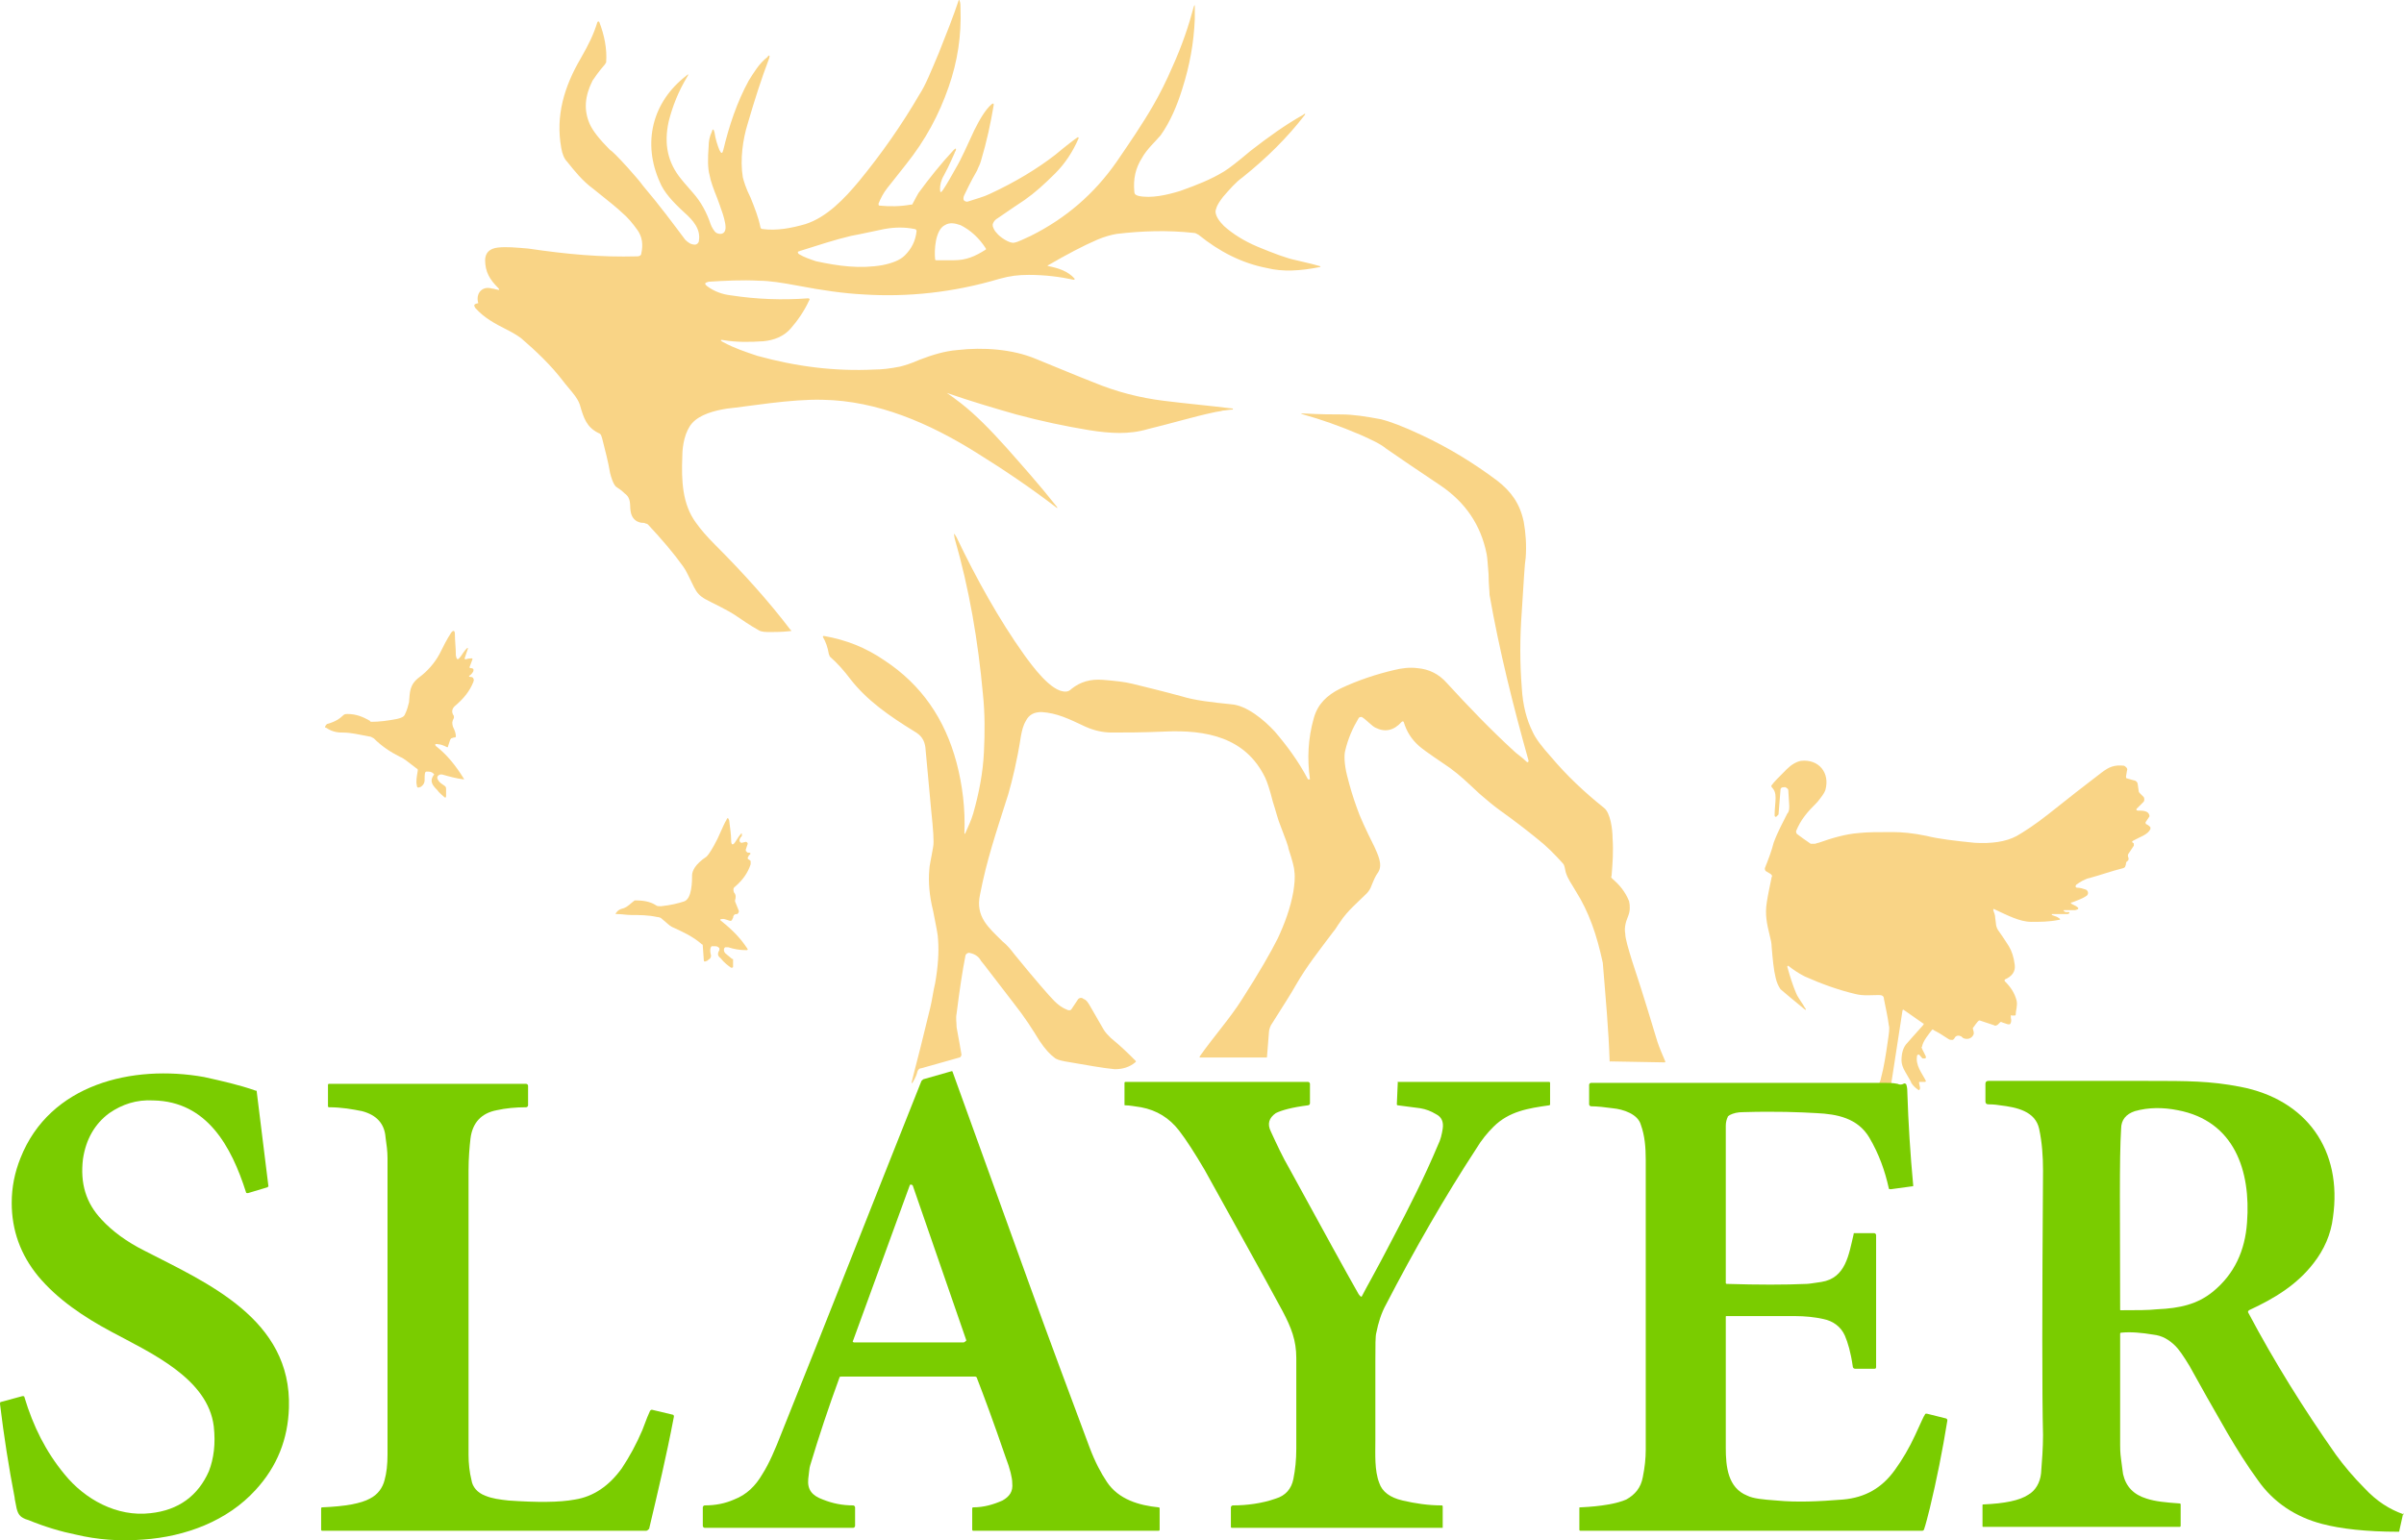 <svg viewBox="55.4 98.03 246.28 157.85" xml:space="preserve" style="enable-background:new 0 0 356.9 356.9;" y="0px" x="0px" id="Layer_1" version="1.1" xmlns:xlink="http://www.w3.org/1999/xlink" xmlns="http://www.w3.org/2000/svg"> <g> 			<path d="M104.1,129.6c0.9,1,2,1.6,3.2,2.2c0.6,0.3,1.1,0.6,1.5,0.9c1.5,1.3,3,2.7,4.3,4.4c0,0,0.3,0.4,0.9,1.1     c0.5,0.6,0.7,1,0.8,1.3c0.4,1.4,0.7,2.3,1.9,2.9c0.3,0.1,0.3,0.3,0.4,0.6c0.3,1.2,0.6,2.3,0.8,3.5c0.1,0.4,0.3,1.1,0.6,1.4     c0.3,0.2,0.6,0.4,0.9,0.7c0.7,0.5,0.5,1.2,0.6,1.8c0.1,0.7,0.5,1.1,1.1,1.2c0.2,0,0.3,0,0.5,0.1c0.1,0,0.1,0,0.2,0.1     c1.4,1.5,2.6,2.9,3.6,4.3c0.3,0.4,0.6,1.1,1.1,2.1c0.3,0.6,0.6,0.9,1.1,1.2c0.9,0.5,2.3,1.1,3.3,1.8c0.6,0.4,1.3,0.9,2.2,1.4     c0.3,0.2,0.7,0.2,1.3,0.2c0.4,0,1.1,0,2-0.1c0.1,0,0.1-0.1,0-0.1c-2.2-2.9-4.8-5.8-7.8-8.8c-0.8-0.8-1.4-1.5-1.9-2.2     c-1.4-1.9-1.5-4.3-1.4-6.8c0-1.2,0.3-2.6,1-3.4c0.8-0.9,2.3-1.3,3.6-1.5c2-0.2,6.6-1,9.8-0.9c5.6,0.1,10.9,2.4,15.7,5.4     c2.9,1.8,5.7,3.7,8.3,5.7c0,0,0,0,0,0c0,0,0,0,0,0c0,0,0,0,0-0.1c-1.9-2.4-3.7-4.4-5.2-6.1c-1.7-1.9-3.2-3.4-4.6-4.5     c-0.4-0.3-0.9-0.7-1.5-1.1c0,0,0,0,0,0c0,0,0,0,0,0c2.6,0.9,5,1.6,7.1,2.2c2.6,0.7,5,1.2,7.4,1.6c1.2,0.2,2.3,0.3,3.2,0.3     c0.9,0,1.9-0.1,2.9-0.4c2.1-0.5,4.8-1.3,6.7-1.7c0.4-0.1,0.7-0.1,1-0.2c0.3,0,0.6-0.1,1-0.1c0,0,0,0,0,0l0-0.1c0,0,0,0,0,0     c-2.4-0.3-4.7-0.5-7.1-0.8c-2.4-0.3-4.8-0.9-7.2-1.9c-1.8-0.7-3.2-1.3-5.9-2.4c-2.4-1-5.4-1.2-8-0.9c-1.3,0.1-2.6,0.5-3.9,1     c-0.9,0.4-1.6,0.6-2,0.7c-1,0.2-1.9,0.3-2.6,0.3c-4.1,0.2-8-0.3-12-1.4c-1.2-0.4-2.4-0.8-3.5-1.4c-0.4-0.2-0.3-0.3,0.1-0.2     c1.2,0.2,2.6,0.2,4,0.1c1.1-0.1,2.1-0.5,2.8-1.3c0.7-0.8,1.4-1.8,1.9-2.9c0.1-0.1,0-0.2-0.1-0.2c-2.6,0.2-5.3,0.1-7.9-0.3     c-0.9-0.1-1.7-0.4-2.4-0.9c-0.4-0.3-0.3-0.4,0.1-0.5c1.6-0.1,3.4-0.2,5.2-0.1c1,0,2.3,0.2,3.9,0.5c2.6,0.5,4.8,0.8,6.7,0.9     c4.6,0.3,9.3-0.2,14-1.6c1.1-0.3,1.9-0.4,3-0.4c1.7,0,3.2,0.2,4.6,0.5c0,0,0.1,0,0.1-0.1c-0.7-0.8-1.7-1.1-2.7-1.3     c-0.1,0-0.1-0.1,0-0.1c1.9-1.1,3.6-2,5-2.6c0.7-0.3,1.4-0.5,2-0.6c2.5-0.3,5.2-0.4,7.9-0.1c0.2,0,0.3,0.1,0.5,0.2     c2.1,1.7,4.4,2.9,7,3.4c1.6,0.4,3.4,0.3,5.4-0.1c0.1,0,0.1-0.1,0-0.1c-0.3-0.1-1.1-0.3-2.4-0.6c-1-0.2-2.3-0.7-4-1.4     c-1.4-0.6-2.5-1.3-3.4-2.1c-0.4-0.4-1.1-1.2-0.8-1.8c0.1-0.4,0.4-0.8,0.7-1.2c0.7-0.8,1.3-1.5,2-2c2.5-2,4.6-4.1,6.3-6.3     c0.2-0.2,0.1-0.3-0.1-0.1c-1.8,1-3.6,2.3-5.4,3.7c-1.3,1.1-2.2,1.8-2.7,2.1c-1.3,0.8-2.8,1.4-4.5,2c-1.3,0.4-3,0.8-4.3,0.5     c-0.3-0.1-0.4-0.2-0.4-0.5c-0.1-1.2,0.1-2.3,0.8-3.4c0.5-0.9,1.4-1.7,1.9-2.3c1-1.4,1.7-3.1,2.2-4.7c0.8-2.5,1.2-4.8,1.3-7.2     c0-0.4,0-0.8,0-1.3c0-0.2,0-0.2-0.1,0c-0.5,1.9-1.2,4-2.2,6.2c-0.6,1.4-1.3,2.8-2,4c-1.1,1.9-2.4,3.8-3.7,5.7     c-2.3,3.3-5.2,5.8-8.8,7.6c-0.7,0.3-1.2,0.6-1.7,0.7c-0.5,0.1-1.5-0.6-1.8-1c-0.2-0.2-0.3-0.4-0.4-0.7c0-0.1,0-0.2,0-0.2     c0.1-0.3,0.3-0.5,0.5-0.6c1.3-0.9,2.2-1.5,2.8-1.9c1-0.7,2-1.6,3.1-2.7c1-1,1.8-2.2,2.4-3.6c0-0.1,0-0.1-0.1-0.1     c-0.3,0.2-1.1,0.8-2.3,1.8c-1.8,1.4-4.1,2.8-6.7,4c-0.6,0.3-1.4,0.5-2.3,0.8c-0.2,0-0.4-0.1-0.4-0.3c0-0.1,0-0.2,0.1-0.4     c0.2-0.4,0.6-1.3,1.3-2.5c0.1-0.3,0.3-0.6,0.4-1c0.6-2,1-3.9,1.3-5.7c0-0.2,0-0.2-0.2-0.1c-0.7,0.6-1.3,1.7-1.8,2.7     c-0.7,1.5-1.3,2.9-1.9,3.9c-0.5,0.9-0.9,1.6-1.3,2.2c-0.2,0.3-0.3,0.3-0.3-0.1c0-0.4,0.1-0.9,0.4-1.4c0.6-1.1,0.9-1.9,1.1-2.3     c0-0.1,0.1-0.2,0.1-0.2c0.1-0.3,0-0.3-0.2-0.1c-1.3,1.4-2.5,2.9-3.6,4.4c-0.1,0.2-0.3,0.5-0.6,1.1c0,0.1-0.1,0.1-0.2,0.1     c-1.1,0.2-2.2,0.2-3.2,0.1c-0.1,0-0.1-0.1-0.1-0.2c0.2-0.5,0.5-1.1,0.9-1.6c0.1-0.1,0.7-0.9,1.9-2.4c2-2.5,3.4-5.1,4.4-8     c0.9-2.6,1.3-5.2,1.2-8c0-0.3,0-0.6-0.1-0.8c0-0.1-0.1-0.1-0.1,0c-0.5,1.5-1.2,3.3-2,5.3c-0.8,1.9-1.4,3.4-2,4.3     c-1.8,3.1-3.9,6.1-6.2,8.9c-1.5,1.8-3.3,3.7-5.5,4.4c-1.4,0.4-2.9,0.7-4.4,0.5c-0.1,0-0.2-0.1-0.2-0.2c-0.2-1-0.6-2-1-3     c-0.5-1-0.7-1.7-0.8-2.1c-0.3-1.8,0-3.9,0.5-5.5c0.7-2.4,1.4-4.6,2.2-6.7c0.1-0.3,0-0.4-0.2-0.1c-0.8,0.6-1.4,1.6-1.9,2.4     c-1.2,2.2-2,4.6-2.6,7.1c-0.1,0.4-0.2,0.4-0.4,0c-0.2-0.5-0.4-1.1-0.5-1.8c-0.1-0.4-0.2-0.4-0.3,0c-0.2,0.4-0.3,0.9-0.3,1.4     c-0.1,1.3-0.1,2.3,0.1,3c0.1,0.6,0.4,1.4,0.8,2.4c0.2,0.6,1,2.5,0.8,3.2c-0.1,0.4-0.5,0.5-0.9,0.3c-0.2-0.1-0.5-0.6-0.6-0.9     c-0.4-1.2-1-2.3-1.8-3.2c-0.8-0.9-1.2-1.4-1.2-1.4c-1.4-1.7-1.8-3.6-1.3-5.9c0.4-1.6,1-3.1,1.9-4.6c0.2-0.3,0.1-0.3-0.1-0.1     c-3.5,2.7-4.5,6.9-2.7,10.9c0.4,1,1.3,2,2.5,3.1c0.9,0.8,1.7,1.7,1.5,2.9c0,0.2-0.2,0.4-0.4,0.4c-0.4,0-0.7-0.2-1-0.5     c-1.2-1.6-2.6-3.5-4.3-5.5c-0.5-0.7-1.1-1.3-1.6-1.9c-1-1.1-1.6-1.7-1.8-1.8c-1.1-1.1-1.8-2-2.1-2.7c-0.6-1.4-0.5-2.8,0.3-4.4     c0.2-0.3,0.6-0.9,1.3-1.7c0-0.1,0.1-0.1,0.1-0.2c0.1-1.4-0.2-2.8-0.7-4.1c-0.1-0.1-0.1-0.1-0.2,0c-0.4,1.3-0.9,2.3-1.7,3.7     c-1.7,2.9-2.6,5.9-2,9.2c0.1,0.6,0.3,1.1,0.6,1.4c0.8,1,1.6,2,2.7,2.8c1.5,1.2,2.5,2,2.9,2.4c0.6,0.5,1.1,1.1,1.6,1.8     c0.5,0.7,0.6,1.5,0.4,2.4c0,0.2-0.2,0.3-0.4,0.3c-3.8,0.1-7.1-0.2-11.2-0.8c-1.2-0.1-2.2-0.2-3.1-0.1c-0.9,0.1-1.3,0.6-1.3,1.3     c0,1.2,0.5,2,1.3,2.8c0.2,0.2,0.2,0.3-0.1,0.2c-0.1,0-0.3-0.1-0.5-0.1c-1-0.3-1.7,0.5-1.4,1.5C103.8,129.2,104,129.4,104.1,129.6     z M152.2,121.1c0.5-0.3,1-0.2,1.6,0c1,0.5,1.9,1.3,2.6,2.4c0,0,0,0.1,0,0.1c-1.1,0.7-2,1.1-3.3,1.1c-0.3,0-0.9,0-1.8,0     c0,0-0.1,0-0.1-0.1C151.1,123.7,151.2,121.6,152.2,121.1z M137.2,123.8c0.1,0,0.2-0.1,0.3-0.1c1.6-0.5,3.4-1.1,5.1-1.5     c0,0,1.1-0.2,3.4-0.7c1.1-0.2,2.1-0.2,3.1,0c0.1,0,0.2,0.1,0.2,0.2c-0.1,1-0.5,1.8-1.2,2.5c-0.5,0.5-1.3,0.8-2.3,1     c-2.3,0.4-4.5,0.1-6.8-0.4c-0.6-0.2-1.2-0.4-1.7-0.7C137.1,124,137.1,123.8,137.2,123.8z" class="st0"></path> 			<path d="M220.3,206.8C220.3,206.9,220.4,206.9,220.3,206.8l5.6,0.1c0.1,0,0.1,0,0.1-0.1c-0.3-0.7-0.6-1.4-0.8-2     c-0.5-1.6-1.3-4.4-2.6-8.3c-0.4-1.3-0.7-2.3-0.7-2.8c-0.1-0.5,0-1.1,0.3-1.8c0.2-0.5,0.2-1,0.1-1.5c-0.4-1-1-1.7-1.7-2.3     c-0.1-0.1-0.2-0.2-0.1-0.3c0.1-1.3,0.2-2.5,0.1-3.9c0-0.8-0.2-2.6-0.9-3.1c-2-1.6-3.8-3.3-5.4-5.2c-0.9-1-1.6-1.9-1.9-2.6     c-0.6-1.2-1-2.7-1.1-4.5c-0.2-2.5-0.2-5.1,0-7.8c0.2-3.1,0.3-5,0.4-5.5c0.1-1.3,0-2.6-0.2-3.7c-0.4-1.9-1.3-3.1-2.7-4.2     c-2.4-1.8-5-3.4-7.8-4.7c-1.9-0.9-3.3-1.4-4.1-1.6c-1.6-0.3-2.9-0.5-4.1-0.5c-0.8,0-2.1,0-3.9-0.1c-0.3,0-0.3,0,0,0.1     c1.8,0.5,3.8,1.2,5.9,2.1c1.1,0.5,2,0.9,2.6,1.4c1.3,0.9,3.2,2.2,5.6,3.8c2.5,1.7,4.1,4,4.7,7c0.1,0.5,0.1,1.1,0.2,2.1     c0,1,0.1,1.7,0.1,2.1c1,5.7,2.4,11.3,4,17c0,0.1-0.1,0.2-0.2,0.1c-0.5-0.5-1-0.8-1.3-1.1c-2.4-2.2-4.7-4.6-6.9-7     c-0.8-0.9-1.8-1.4-3-1.5c-0.8-0.1-1.6,0-2.4,0.2c-1.7,0.4-3.6,1-5.5,1.9c-1.4,0.7-2.3,1.6-2.7,3c-0.6,2.1-0.7,4.2-0.4,6.3     c0,0,0,0,0,0c0,0,0,0-0.1,0c0,0-0.1,0-0.1,0c-1-1.9-2.2-3.5-3.4-4.9c-1.1-1.2-2.9-2.7-4.5-2.8c-2-0.2-3.7-0.4-5-0.8     c-2.2-0.6-3.9-1-5.1-1.3c-0.8-0.2-1.8-0.3-3-0.4c-1.3-0.1-2.3,0.2-3.2,0.9c-0.2,0.2-0.4,0.3-0.6,0.3c-1.5,0.1-3.5-2.7-4.3-3.8     c-2.5-3.5-4.9-7.8-6.9-12c-0.3-0.5-0.3-0.5-0.2,0.1c1.5,5.2,2.4,10.5,2.9,16c0.2,1.9,0.2,3.9,0.1,5.9c-0.1,2.1-0.5,4.2-1.1,6.3     c-0.2,0.7-0.5,1.3-0.8,2c0,0.1-0.1,0.1-0.1,0c0.1-2.5-0.2-4.9-0.8-7.2c-1.2-4.5-3.6-8-7.4-10.5c-1.9-1.3-3.9-2.1-6.2-2.5     c0,0-0.1,0-0.1,0.1c0.3,0.5,0.5,1.1,0.6,1.7c0,0.1,0.1,0.2,0.1,0.3c0.8,0.7,1.5,1.5,2.1,2.3c1.7,2.2,4,3.8,6.6,5.4     c0.7,0.4,1,0.9,1.1,1.6c0.2,2.2,0.4,4.4,0.6,6.5c0.2,1.9,0.3,3.2,0.2,3.7c-0.2,1.2-0.4,2-0.4,2.4c-0.1,1.2,0,2.6,0.4,4.2     c0.3,1.5,0.5,2.5,0.5,2.9c0.1,1.3,0,2.8-0.3,4.5c-0.2,0.8-0.3,1.7-0.5,2.5c-0.7,2.9-1.3,5.3-1.8,7.2c-0.2,0.7-0.1,0.7,0.2,0.1     c0.1-0.2,0.2-0.4,0.3-0.8c0.1-0.2,0.2-0.3,0.4-0.3l3.9-1.1c0.1,0,0.2-0.2,0.2-0.3c-0.3-1.8-0.5-2.7-0.5-2.8c0-0.5-0.1-0.9,0-1.4     c0.3-2.4,0.6-4.4,0.9-5.9c0-0.2,0.3-0.4,0.5-0.3c0.5,0.1,0.9,0.4,1.1,0.8c0.2,0.2,1.3,1.7,3.4,4.4c1.1,1.4,1.8,2.5,2.6,3.8     c0.6,0.9,1.1,1.4,1.5,1.7c0.2,0.2,0.6,0.3,1.1,0.4c2.3,0.4,4,0.7,5.1,0.8c0.8,0,1.5-0.2,2.1-0.7c0.1-0.1,0.1-0.1,0-0.2     c-0.6-0.6-1.4-1.4-2.5-2.3c-0.3-0.3-0.5-0.5-0.7-0.8c-0.3-0.5-0.8-1.4-1.5-2.6c-0.2-0.3-0.3-0.5-0.6-0.6     c-0.2-0.2-0.5-0.1-0.6,0.1l-0.6,0.9c-0.1,0.2-0.3,0.2-0.5,0.1c-0.5-0.2-0.9-0.5-1.3-0.9c-0.5-0.5-1.9-2.1-4.1-4.8     c-0.3-0.4-0.7-0.9-1.2-1.3c-1.4-1.4-2.8-2.5-2.3-4.8c0.7-3.6,1.6-6.2,2.9-10.3c0.4-1.4,0.9-3.4,1.3-6c0.1-0.5,0.2-1,0.5-1.5     c0.3-0.6,0.8-0.9,1.6-0.9c1.6,0.1,2.8,0.7,4.5,1.5c0.9,0.4,1.8,0.6,2.7,0.6c1.3,0,3.1,0,5.4-0.1c4.3-0.2,8.3,0.6,10.3,4.7     c0.2,0.4,0.5,1.3,0.8,2.5c0.3,0.9,0.5,1.8,0.8,2.5c0.5,1.3,0.8,2.1,0.8,2.3c0.4,1.2,0.6,2,0.6,2.3c0.1,0.7,0,1.4-0.1,2.1     c-0.3,1.7-0.9,3.3-1.6,4.8c-0.7,1.4-1.9,3.5-3.7,6.3c-1.2,1.9-2.9,3.8-4.3,5.8c0,0,0,0.1,0,0.1h6.8c0.1,0,0.1,0,0.1-0.1l0.2-2.5     c0-0.2,0.1-0.5,0.2-0.7c1.2-1.9,2.1-3.3,2.6-4.2c1.1-1.9,2.3-3.4,3.8-5.4c0.2-0.2,0.4-0.6,0.7-1c0.7-1.1,1.9-2.1,2.7-2.9     c0.2-0.2,0.4-0.5,0.5-0.8c0.2-0.5,0.4-1,0.7-1.4c0.5-0.8-0.1-1.9-0.4-2.6c-0.9-1.8-1.5-3.1-1.8-4c-0.4-1.1-0.7-2.1-1-3.3     c-0.3-1.2-0.3-2.1-0.2-2.5c0.3-1.3,0.8-2.4,1.4-3.4c0.1-0.1,0.2-0.1,0.3-0.1c0.5,0.3,1,0.9,1.4,1.1c1,0.5,1.9,0.3,2.7-0.6     c0.1-0.1,0.2,0,0.2,0c0.3,1,0.8,1.8,1.6,2.5c0.7,0.6,2.1,1.5,3.1,2.2c1.1,0.8,1.7,1.4,3.1,2.7c0.7,0.6,1.4,1.2,2.1,1.7     c1.4,1,2.7,2,3.8,2.9c0.9,0.7,1.8,1.6,2.6,2.5c0.2,0.2,0.2,0.5,0.3,0.9c0.2,0.7,0.6,1.2,1,1.9c1.4,2.2,2.2,4.6,2.8,7.4     C219.9,200.4,220.2,203.6,220.3,206.8z" class="st0"></path> 			<path d="M90.5,173.1c0.9,0,1.6,0.2,2.7,0.4c0.2,0,0.3,0.1,0.5,0.2c0.8,0.8,1.7,1.4,2.7,1.9c0.3,0.1,0.8,0.5,1.7,1.2     c0.1,0,0.1,0.1,0.1,0.2c-0.1,0.6-0.2,1.1-0.1,1.5c0,0.2,0.1,0.3,0.3,0.2c0.1,0,0.2-0.1,0.3-0.2c0.1-0.1,0.2-0.3,0.2-0.5     c0-0.6,0-0.9,0.2-0.9c0.3,0,0.5,0,0.7,0.2c0.1,0.1,0.1,0.1,0,0.2c-0.4,0.6-0.1,1,0.4,1.5c0.2,0.3,0.5,0.5,0.7,0.7     c0.1,0.1,0.2,0.1,0.2-0.1l0-0.7c0-0.1,0-0.2-0.1-0.3c-0.3-0.2-0.6-0.4-0.7-0.6c-0.2-0.3-0.1-0.5,0.2-0.6c0.1,0,0.1,0,0.2,0     c0.7,0.2,1.4,0.4,2.2,0.5c0,0,0.1,0,0-0.1c-0.8-1.3-1.7-2.4-2.7-3.2c-0.3-0.2-0.3-0.4,0.1-0.3c0.2,0,0.5,0.1,0.9,0.3     c0.1,0,0.1,0,0.1-0.1l0.2-0.6c0-0.1,0.1-0.1,0.1-0.2c0.1,0,0.2-0.1,0.4-0.1c0.1,0,0.1-0.1,0.1-0.1c0-0.3-0.1-0.6-0.3-1     c-0.1-0.4-0.1-0.5,0.1-0.9c0-0.1,0-0.1,0-0.2c-0.3-0.4-0.2-0.8,0.2-1.1c0.8-0.7,1.4-1.4,1.8-2.4c0-0.1,0.1-0.2,0-0.3     c0-0.1-0.1-0.2-0.3-0.2c-0.2,0-0.2-0.1,0-0.2c0.1-0.1,0.2-0.2,0.3-0.4c0-0.1,0-0.1,0-0.2c-0.1-0.1-0.2-0.1-0.3-0.1     c-0.1,0-0.1-0.1-0.1-0.1l0.3-0.8c0-0.1,0-0.1-0.1-0.1c-0.1,0-0.3,0-0.6,0.1c0,0-0.1,0-0.1-0.1l0.3-0.9c0.1-0.2,0-0.2-0.1-0.1     c-0.2,0.2-0.4,0.5-0.6,0.8c-0.3,0.4-0.4,0.4-0.5-0.1c0-0.8-0.1-1.5-0.1-2.2c0-0.4-0.2-0.4-0.4-0.1c-0.4,0.6-0.8,1.4-1.2,2.2     c-0.5,0.9-1.2,1.7-2,2.3c-1.1,0.8-1,1.6-1.1,2.6c-0.1,0.4-0.2,0.8-0.4,1.2c-0.1,0.3-0.4,0.4-0.8,0.5c-1,0.2-1.9,0.3-2.6,0.3     c-0.1,0-0.2,0-0.2-0.1c-0.7-0.4-1.4-0.7-2.3-0.7c-0.1,0-0.3,0-0.4,0.1c-0.4,0.4-0.9,0.7-1.6,0.9c-0.1,0-0.2,0.1-0.3,0.3     c0,0.1,0,0.1,0.1,0.1C89.5,173.1,90.2,173.1,90.5,173.1z" class="st0"></path> 			<path d="M258.2,202.6l1.5,0.5c0.1,0.1,0.3,0,0.4-0.1l0.2-0.2c0,0,0.1-0.1,0.2,0l0.6,0.2c0.1,0,0.1,0,0.2,0     c0.1-0.1,0.2-0.3,0.1-0.7c0-0.2,0-0.3,0.1-0.2c0.1,0,0.2,0,0.3,0c0.1,0,0.1-0.1,0.1-0.1c0-0.4,0.2-0.9,0.1-1.4     c-0.2-0.8-0.6-1.4-1.2-2c-0.1-0.1,0-0.2,0-0.2c0.7-0.3,1.1-0.8,1-1.5c-0.1-0.8-0.3-1.4-0.6-1.9c-0.2-0.3-0.5-0.8-1-1.5     c-0.4-0.5-0.3-0.9-0.4-1.4c0-0.3-0.1-0.5-0.2-0.8c0-0.1,0.1-0.2,0.1-0.1c1.3,0.6,2.6,1.3,3.8,1.3c0.9,0,1.8,0,2.8-0.2     c0.2,0,0.2-0.1,0-0.2c-0.1-0.1-0.4-0.2-0.7-0.3c0,0,0,0,0,0c0,0,0,0,0-0.1c0,0,0,0,0,0h1.6c0.1,0,0.1,0,0.2-0.1     c0-0.1,0-0.1-0.1-0.1c-0.2,0-0.2,0-0.3,0c-0.3-0.2-0.3-0.2,0.1-0.2c0.3,0,0.6,0,0.9,0c0.4-0.1,0.4-0.2,0.1-0.4     c0,0-0.2-0.1-0.4-0.2c-0.2-0.1-0.2-0.2,0-0.2c0.5-0.2,1.1-0.4,1.5-0.7c0.2-0.2,0.1-0.5-0.1-0.6c-0.3-0.1-0.6-0.2-0.9-0.2     c-0.2,0-0.2-0.2-0.1-0.3c0.4-0.3,0.9-0.6,1.4-0.7c1.1-0.3,2.2-0.7,3.4-1c0.1,0,0.1-0.1,0.2-0.1c0-0.1,0.1-0.2,0.1-0.4     c0-0.1,0.1-0.2,0.1-0.2c0.2-0.1,0.2-0.3,0.1-0.5c0-0.1,0-0.2,0-0.2l0.6-0.9c0-0.1,0-0.1,0-0.2c0,0,0-0.1-0.1-0.1     c-0.1-0.1-0.1-0.1,0-0.2c0.7-0.4,1.5-0.6,1.8-1.2c0-0.1,0-0.1,0-0.2c-0.1-0.1-0.2-0.2-0.4-0.3c-0.1,0-0.1-0.2-0.1-0.2l0.4-0.6     c0,0,0-0.1,0-0.1c-0.1-0.5-0.7-0.5-1.2-0.5c-0.1,0-0.2-0.1-0.1-0.2l0.7-0.7c0.1-0.1,0.1-0.4,0-0.5l-0.4-0.4c0,0-0.1-0.1-0.1-0.2     l-0.1-0.7c0-0.2-0.2-0.4-0.4-0.4l-0.7-0.2c-0.1,0-0.1-0.1-0.1-0.2l0.1-0.6c0.1-0.2-0.1-0.4-0.3-0.5c-1-0.1-1.5,0.1-2.3,0.7     c-1.7,1.3-3.5,2.7-5.5,4.3c-1.4,1.1-2.5,1.8-3.2,2.2c-1.1,0.6-2.6,0.8-4.3,0.7c-2-0.2-3.7-0.4-4.9-0.7c-1.4-0.3-2.6-0.4-3.5-0.4     c-1.5,0-2.6,0-3.5,0.1c-1.3,0.1-2.7,0.5-4.1,1c-0.1,0-0.3,0.1-0.4,0.1c-0.2,0-0.3,0-0.4,0c-0.6-0.4-1-0.7-1.4-1     c-0.1-0.1-0.1-0.2-0.1-0.3c0.5-1.2,1.1-1.9,2.2-3c0.4-0.5,0.7-0.9,0.8-1.2c0.5-1.8-0.7-3.2-2.5-3c-0.5,0.1-1,0.4-1.5,0.9     c-0.8,0.8-1.3,1.3-1.5,1.6c-0.1,0.1,0,0.1,0,0.2c0.3,0.3,0.4,0.6,0.4,1.1c0,0.5-0.1,1.1-0.1,1.8c0,0.1,0.1,0.2,0.2,0.1l0.2-0.2     c0,0,0,0,0,0l0.2-2.5c0-0.2,0.1-0.3,0.4-0.3c0,0,0.1,0,0.1,0c0.2,0.1,0.3,0.2,0.3,0.3l0.1,1.6c0,0.3,0,0.6-0.2,0.8     c-0.4,0.8-1,1.9-1.4,3c-0.2,0.8-0.5,1.6-0.9,2.6c0,0.1,0,0.2,0.1,0.3l0.5,0.3c0.1,0.1,0.2,0.2,0.1,0.3c-0.2,1-0.4,1.9-0.5,2.6     c-0.2,1.2,0,2.2,0.3,3.4c0.1,0.4,0.2,0.8,0.2,1.2c0.1,1.2,0.2,2.3,0.4,3.1c0.1,0.5,0.3,0.9,0.5,1.2c0.6,0.5,1.4,1.2,2.4,2     c0.2,0.2,0.3,0.1,0.1-0.1c-0.2-0.4-0.7-1-0.9-1.5c-0.3-0.7-0.6-1.6-0.9-2.7c0-0.1,0.1-0.1,0.1-0.1c0.5,0.4,1.1,0.8,1.7,1.1     c1.8,0.8,3.5,1.4,5.2,1.8c0.8,0.2,1.6,0.1,2.4,0.1c0.3,0,0.5,0.1,0.5,0.4c0.2,1,0.4,1.9,0.5,2.7c0.1,0.3,0,0.9-0.1,1.6     c-0.2,1.4-0.4,2.7-0.7,3.8c0,0.2-0.2,0.5-0.3,0.9c0.4,0.1,0.9,0.1,1.3,0l1.2-7.8c0-0.1,0.1-0.1,0.1-0.1l2,1.4     c0.1,0,0.1,0.1,0,0.2c-1,1.1-1.5,1.7-1.6,1.8c-0.4,0.4-0.6,1-0.6,1.8c0,0.3,0.1,0.7,0.4,1.2c0.4,0.7,0.6,1,0.6,1.1     c0.2,0.3,0.4,0.5,0.7,0.7c0.1,0.1,0.2,0,0.2-0.2l-0.1-0.5c0-0.1,0-0.1,0.1-0.1h0.5c0.1,0,0.1-0.1,0.1-0.1     c-0.4-0.8-1.1-1.6-0.9-2.6c0-0.1,0.2-0.1,0.2-0.1c0.2,0.2,0.3,0.4,0.4,0.4c0,0,0,0,0.1,0c0,0,0.1,0,0.1,0c0.1,0,0.1-0.1,0.1-0.2     l-0.4-0.8c0-0.1-0.1-0.2,0-0.2c0.1-0.6,0.7-1.3,1-1.7c0.1-0.1,0.1-0.1,0.2,0c0.4,0.2,0.9,0.5,1.5,0.9c0.1,0.1,0.3,0.1,0.4,0.1     c0.1,0,0.2-0.1,0.3-0.3c0.1-0.1,0.3-0.2,0.5-0.1c0.1,0,0.2,0.1,0.3,0.2c0.4,0.2,0.9,0.1,1.1-0.4c0-0.1,0-0.1,0-0.2l-0.1-0.4     C258,202.7,258.1,202.6,258.2,202.6z" class="st0"></path> 			<path d="M127.5,196.4c0,0.2,0.1,0.2,0.3,0.1c0.1,0,0.1-0.1,0.3-0.2c0.1-0.1,0.2-0.3,0.1-0.5c-0.1-0.5,0-0.7,0.1-0.8     c0,0,0.2,0,0.4,0c0.2,0,0.3,0.1,0.4,0.2c0,0.1,0,0.1,0,0.2c-0.2,0.3-0.2,0.6,0.1,0.8c0.4,0.5,0.8,0.8,1.1,1c0.1,0,0.2,0,0.2-0.1     v-0.7c0-0.1,0-0.1-0.1-0.1l-0.6-0.5c-0.3-0.2-0.3-0.6-0.1-0.7c0.1,0,0.2,0,0.3,0c0.6,0.2,1.2,0.3,1.9,0.3c0.1,0,0.1-0.1,0.1-0.1     c-0.7-1.1-1.6-2-2.6-2.8c-0.3-0.2-0.3-0.3,0.1-0.3c0.1,0,0.4,0.1,0.7,0.2c0.1,0,0.1,0,0.2-0.1c0,0,0-0.1,0.1-0.2     c0-0.2,0.1-0.3,0.1-0.3c0.1-0.1,0.2-0.1,0.3-0.1c0.1,0,0.2-0.2,0.2-0.3l-0.4-1c0,0,0-0.1,0-0.1c0.1-0.3,0.1-0.6-0.1-0.8     c-0.1-0.2-0.1-0.5,0.1-0.6c0.8-0.7,1.3-1.4,1.6-2.3c0-0.1,0-0.2,0-0.3c0-0.1-0.1-0.1-0.2-0.2c-0.1,0-0.1-0.1-0.1-0.2     c0.1-0.1,0.1-0.2,0.1-0.2c0.3-0.2,0.2-0.3-0.1-0.3c0,0-0.1,0-0.1-0.1c-0.1,0-0.1-0.1-0.1-0.2l0.2-0.6c0-0.1-0.1-0.2-0.2-0.2     l-0.4,0.1c-0.1,0-0.1,0-0.2-0.1c-0.1-0.2,0-0.4,0.2-0.6c0,0,0,0,0-0.1l0-0.1c0-0.1-0.1-0.1-0.1,0c-0.2,0.2-0.3,0.4-0.5,0.7     c-0.3,0.5-0.5,0.5-0.5-0.1c0-0.5-0.1-1.2-0.2-2c-0.1-0.3-0.2-0.3-0.3,0c-0.1,0.1-0.4,0.8-0.9,1.9c-0.5,1-0.9,1.6-1.1,1.8     c-0.6,0.4-1,0.8-1.2,1.1c-0.2,0.3-0.3,0.6-0.3,0.8c0,0.6,0,2.4-0.8,2.7c-0.6,0.2-1.4,0.4-2.4,0.5c-0.2,0-0.4,0-0.5-0.1     c-0.6-0.4-1.4-0.5-2.1-0.5c-0.1,0-0.1,0-0.2,0.1c-0.3,0.2-0.5,0.5-1,0.7c-0.4,0.1-0.6,0.2-0.8,0.5c-0.1,0.1,0,0.1,0.1,0.1     c0.5,0,1,0.1,1.5,0.1c0.8,0,1.7,0,2.6,0.2c0.2,0,0.4,0.1,0.4,0.1c0.6,0.5,0.9,0.8,1.1,0.9c1.1,0.5,2.2,1,3.1,1.8     c0.1,0,0.1,0.1,0.1,0.2L127.5,196.4z" class="st0"></path> 			<path d="M70.2,226.2c-1.8-0.9-3.3-2-4.4-3.2c-1.6-1.7-2.2-3.7-1.9-6.2c0.3-2,1.2-3.6,2.7-4.7     c1.3-0.9,2.8-1.4,4.5-1.3c5.5,0.1,8,4.7,9.5,9.4c0,0.1,0.1,0.1,0.2,0.1l2-0.6c0,0,0.1-0.1,0.1-0.1l-1.2-9.7c0-0.1,0-0.1-0.1-0.1     c-1.7-0.6-3.5-1-5.3-1.4c-7.3-1.3-15.8,0.7-18.8,8.3c-0.6,1.5-0.9,3-0.9,4.6c0,2.8,0.9,5.3,2.7,7.5c2,2.4,4.7,4.2,7.5,5.7     c4.1,2.2,9.9,4.8,10.5,9.7c0.2,1.8,0,3.3-0.5,4.6c-1.1,2.5-3.1,4-6,4.3c-3.4,0.4-6.7-1.4-8.8-4c-1.9-2.3-3.2-4.9-4.1-7.9     c0-0.1-0.1-0.1-0.2-0.1l-2.2,0.6c-0.1,0-0.1,0.1-0.1,0.2c0.4,3.3,0.9,6.5,1.5,9.6c0,0.2,0.1,0.5,0.2,1.1c0.1,0.4,0.2,0.6,0.4,0.8     c0.1,0.1,0.4,0.3,0.8,0.4c1.7,0.7,3.4,1.2,4.9,1.5c2.1,0.5,4.4,0.7,6.9,0.5c4.3-0.3,8.6-1.9,11.5-5.1c2.2-2.4,3.3-5.2,3.4-8.4     C85.3,233.2,76.6,229.5,70.2,226.2z" class="st1"></path> 			<path d="M168.8,249.9c-0.6-0.9-1.2-2-1.8-3.6c-1.9-5.1-4-10.7-6.2-16.8c-2.6-7.2-5.2-14.4-7.8-21.6     c0-0.1-0.1-0.1-0.1-0.1l-2.8,0.8c-0.1,0-0.2,0.1-0.3,0.2c-5.1,12.8-9.8,24.8-14.3,36c-0.7,1.8-1.3,3.2-2,4.3     c-0.7,1.2-1.6,2.1-2.9,2.6c-0.9,0.4-1.9,0.6-3,0.6c-0.1,0-0.2,0.1-0.2,0.2v1.9c0,0.1,0.1,0.2,0.2,0.2h15.2c0.1,0,0.2-0.1,0.2-0.2     v-1.9c0-0.1-0.1-0.2-0.2-0.2c-1.1,0-2.1-0.2-3.1-0.6c-1.1-0.4-1.6-1-1.5-2.1c0.1-0.7,0.1-1.1,0.2-1.4c0.9-3,1.9-6,3-9     c0-0.1,0.1-0.1,0.2-0.1h13.7c0.1,0,0.2,0.1,0.2,0.2c0.7,1.8,1.7,4.5,2.9,8c0.5,1.3,0.7,2.2,0.7,2.7c0.1,0.9-0.3,1.4-1,1.8     c-0.9,0.4-1.9,0.7-3,0.7c0,0-0.1,0-0.1,0.1v2.2c0,0,0,0.1,0.1,0.1h19c0,0,0.1,0,0.1-0.1v-2.2c0,0,0-0.1-0.1-0.1     C172.1,252.3,170,251.7,168.8,249.9z M154.1,235.6l-11.2,0c-0.1,0-0.2-0.1-0.1-0.2l5.8-15.9c0-0.1,0.2-0.1,0.3,0l5.5,15.9     C154.3,235.5,154.2,235.6,154.1,235.6z" class="st1"></path> 			<path d="M124.3,243l-2.1-0.5c-0.1,0-0.1,0-0.2,0.1c-0.1,0.2-0.4,0.9-0.8,2c-0.6,1.4-1.3,2.7-2.1,3.9     c-1.3,1.8-2.9,2.9-4.8,3.2c-1.6,0.3-3.9,0.3-6.8,0.1c-0.9-0.1-1.7-0.2-2.4-0.5c-0.8-0.3-1.3-0.9-1.4-1.6     c-0.2-0.8-0.3-1.7-0.3-2.6c0-11.7,0-21.4,0-29.1c0-1.3,0.1-2.4,0.2-3.3c0.2-1.6,1.1-2.6,2.7-2.9c0.9-0.2,1.9-0.3,3-0.3     c0.1,0,0.2-0.1,0.2-0.2v-2c0-0.1-0.1-0.2-0.2-0.2H89.1c0,0-0.1,0-0.1,0.1v2.2c0,0,0,0.1,0.1,0.1c1.3,0,2.4,0.2,3.4,0.4     c1.5,0.4,2.3,1.3,2.4,2.7c0.1,0.7,0.2,1.4,0.2,2.1c0,8.3,0,18.4,0,30.4c0,1-0.1,1.9-0.3,2.6c-0.2,0.8-0.7,1.5-1.5,1.9     c-0.9,0.5-2.5,0.8-4.9,0.9c0,0-0.1,0-0.1,0.1v2.2c0,0,0,0.1,0.1,0.1h33.2c0.1,0,0.2-0.1,0.3-0.2c0.9-3.8,1.8-7.6,2.5-11.3     C124.5,243.1,124.4,243,124.3,243z" class="st1"></path> 			<path d="M198.6,208.9C198.5,208.9,198.5,209,198.6,208.9l-0.1,2.3c0,0,0,0.1,0.1,0.1c0.7,0.1,1.5,0.2,2.3,0.3     c0.6,0.1,1.1,0.3,1.6,0.6c0.6,0.3,0.8,0.8,0.7,1.5c-0.1,0.6-0.2,1.1-0.5,1.7c-1.3,3.1-2.9,6.3-4.7,9.7c-1.6,3.1-2.7,5-3.1,5.8     c0,0-0.1,0-0.1,0c-0.1-0.1-0.2-0.2-0.3-0.4c-1.2-2.1-3.5-6.3-7-12.7c-0.7-1.2-1.3-2.5-1.9-3.8c-0.4-0.8-0.2-1.4,0.5-1.9     c0.6-0.3,1.7-0.6,3.3-0.8c0.1,0,0.2-0.1,0.2-0.2v-2c0-0.1-0.1-0.2-0.2-0.2h-18.7c0,0-0.1,0-0.1,0.1v2.2c0,0.1,0,0.1,0.1,0.1     c0.4,0,0.9,0.1,1.6,0.2c1.6,0.3,2.9,1.1,3.9,2.4c0.7,0.9,1.6,2.3,2.6,4c3.2,5.8,5.9,10.6,8,14.5c0.9,1.7,1.4,3,1.4,4.8     c0,4.7,0,7.8,0,9.3c0,1.1-0.1,2.1-0.3,3.1c-0.2,1-0.8,1.7-1.8,2c-1.4,0.5-3,0.7-4.4,0.7c-0.1,0-0.2,0.1-0.2,0.2v2     c0,0.1,0.1,0.1,0.1,0.1h21.6c0,0,0,0,0,0v-2.2c0,0,0-0.1-0.1-0.1c-1.4,0-2.7-0.2-4-0.5c-1.3-0.3-2.1-0.9-2.4-1.8     c-0.5-1.3-0.4-2.9-0.4-4.4c0-2.7,0-5.3,0-8c0-1.7,0-2.7,0.1-3c0.2-1,0.5-2,1-2.9c2.9-5.6,6-11,9.2-15.9c0.6-1,1.2-1.7,1.8-2.3     c1.6-1.6,3.6-1.9,5.7-2.2c0,0,0.1,0,0.1-0.1V209c0,0,0-0.1-0.1-0.1H198.6z" class="st1"></path> 			<path d="M248.5,209l-30.1,0c-0.1,0-0.2,0.1-0.2,0.2v2c0,0.1,0.1,0.2,0.2,0.2c0.6,0,1.5,0.1,2.2,0.2     c1.1,0.1,2.6,0.6,2.9,1.7c0.4,1.1,0.5,2.3,0.5,3.6c0,7.4,0,17.3,0,29.7c0,0.9-0.1,1.8-0.3,2.8c-0.2,1.1-0.8,1.8-1.7,2.3     c-0.9,0.4-2.5,0.7-4.7,0.8c-0.1,0-0.1,0-0.1,0.1v2.2c0,0,0,0.1,0.1,0.1h35c0.1,0,0.1,0,0.2-0.1c0.2-0.6,0.4-1.4,0.6-2.2     c0.7-2.9,1.3-5.9,1.8-9c0-0.1,0-0.1-0.1-0.2l-2-0.5c-0.1,0-0.2,0-0.2,0.1c-0.1,0.1-0.4,0.8-1,2.1c-0.6,1.3-1.3,2.5-2.1,3.6     c-1.3,1.8-3,2.8-5.3,3c-2.5,0.2-4.7,0.3-6.8,0.1c-1.4-0.1-2.4-0.2-3-0.5c-2-0.8-2.2-3-2.2-4.9c0-3,0-7.5,0-13.4     c0-0.1,0-0.1,0.1-0.1c1.5,0,3.9,0,7,0c1,0,2,0.1,2.9,0.3c1,0.2,1.8,0.8,2.2,1.7c0.3,0.7,0.6,1.7,0.8,3.1c0,0.2,0.1,0.3,0.3,0.3     h1.9c0.2,0,0.2-0.1,0.2-0.2v-13.5c0-0.1-0.1-0.2-0.2-0.2h-2c-0.1,0-0.1,0-0.1,0.1c-0.5,2.1-0.8,4.5-3.3,4.9     c-0.7,0.1-1.3,0.2-1.5,0.2c-2.2,0.1-5,0.1-8.2,0c0,0-0.1,0-0.1-0.1c0-8.3,0-13.7,0-16.1c0-0.4,0.1-0.7,0.2-0.9     c0-0.1,0.1-0.1,0.2-0.2c0.4-0.2,0.8-0.3,1.4-0.3c3.3-0.1,5.8,0,7.5,0.1c2.1,0.1,4.2,0.5,5.4,2.5c1,1.7,1.6,3.4,2,5.2     c0,0.1,0.1,0.1,0.2,0.1l2.2-0.3c0.1,0,0.1,0,0.1-0.1c-0.3-3.2-0.5-6.4-0.6-9.5c0-0.2,0-0.5-0.1-0.8c0-0.1-0.2-0.2-0.3-0.1     c-0.2,0.1-0.4,0.1-0.6,0C249.3,209,248.9,209,248.5,209z" class="st1"></path> 			<path d="M301.6,253.2c-1.4-0.5-2.7-1.3-4-2.7c-1.1-1.1-2.1-2.3-2.9-3.4c-3.3-4.7-6.3-9.5-9-14.6c0-0.1,0-0.1,0.1-0.2     c2.6-1.2,4.9-2.6,6.6-4.8c1.1-1.4,1.8-3,2-4.7c1-6.9-2.7-12.1-9.5-13.4c-3.1-0.6-5.4-0.6-9.5-0.6c-5.3,0-10.8,0-16.3,0     c-0.2,0-0.3,0.1-0.3,0.3v1.8c0,0.2,0.1,0.3,0.3,0.3c0.2,0,0.6,0,1.2,0.1c1.7,0.2,3.6,0.6,4,2.4c0.3,1.4,0.4,2.8,0.4,4.3     c-0.1,14.1-0.1,23.1,0,27.1c0,1.3-0.1,2.6-0.2,3.9c-0.1,1-0.6,1.8-1.3,2.2c-0.9,0.6-2.4,0.9-4.6,1c-0.1,0-0.1,0-0.1,0.1v2.1     c0,0.1,0,0.1,0.1,0.1h20.1c0,0,0.1,0,0.1-0.1v-2.2c0,0,0-0.1-0.1-0.1c-1.4-0.1-2.5-0.2-3.4-0.5c-1.3-0.4-2.1-1.2-2.4-2.5     c0-0.1-0.1-0.6-0.2-1.5c-0.1-0.7-0.1-1.2-0.1-1.5c0-3.8,0-7.6,0-11.4c0,0,0-0.1,0.1-0.1c1-0.1,2.1,0,3.3,0.2     c0.9,0.1,1.6,0.5,2.3,1.2c0.3,0.3,0.8,1,1.4,2c1.1,2,2.4,4.3,3.9,6.9c1,1.7,2,3.3,3.1,4.8c1.6,2.3,3.9,3.8,6.6,4.5     c1.9,0.5,4.5,0.8,7.8,0.8c0.1,0,0.1,0,0.1-0.1l0.4-1.8C301.7,253.3,301.7,253.3,301.6,253.2z M285.6,223.3     c-0.2,2.9-1.3,5.3-3.5,7.1c-1.6,1.3-3.4,1.7-5.7,1.8c-0.9,0.1-2.1,0.1-3.7,0.1c-0.1,0-0.1,0-0.1-0.1c0-9.7-0.1-15.3,0.1-18.5     c0-0.9,0.5-1.5,1.4-1.8c1.4-0.4,2.9-0.4,4.4-0.1C284.3,212.9,286,218,285.6,223.3z" class="st1"></path> 		</g><style type="text/css"> 	.st0{fill:#F9D486;} 	.st1{fill:#7acc00;} </style>   </svg>